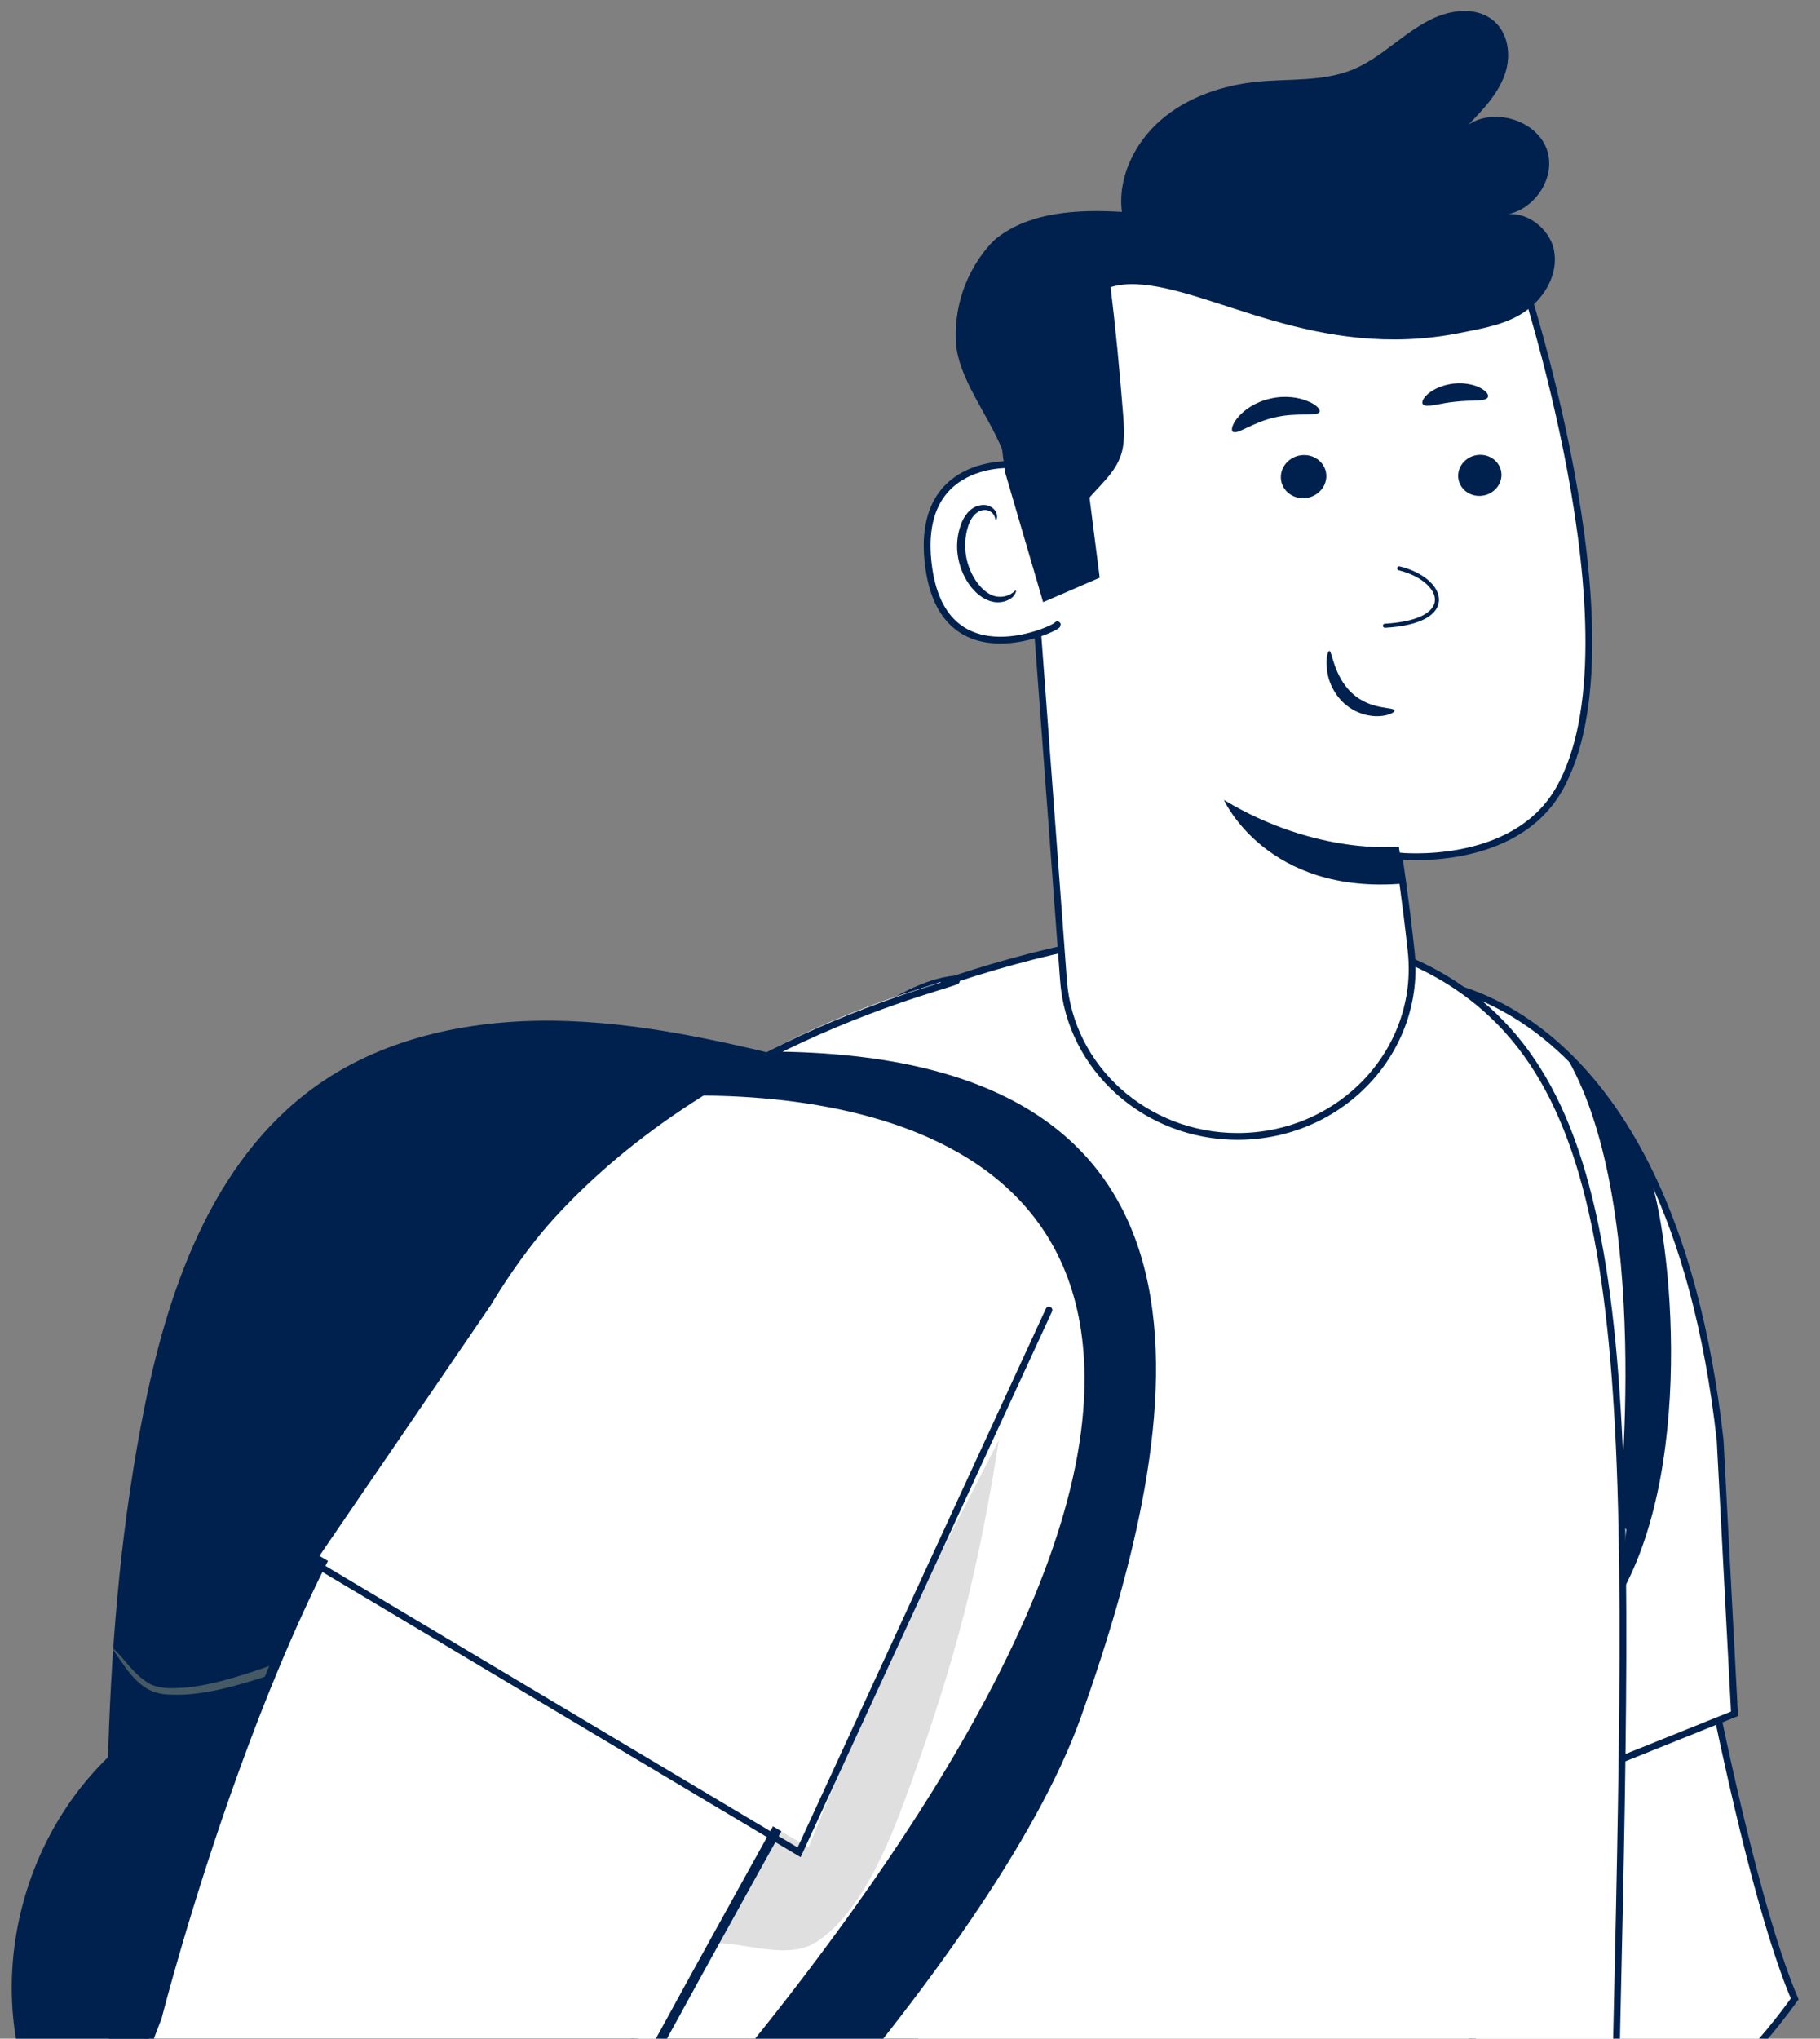 <?xml version="1.0" encoding="UTF-8"?> <svg xmlns="http://www.w3.org/2000/svg" width="134" height="150" viewBox="0 0 134 150" fill="none"><rect x="0" y="0" width="134" height="150" fill="#808080" stroke="none"/><g clip-path="url(#clip0_5929:67728)"><path d="M110.981 157.817C108.182 149.57 100.289 125.503 98.703 111.881L122.86 107.053L122.873 107.136C122.91 107.358 122.964 107.684 123.035 108.104C123.176 108.942 123.382 110.152 123.645 111.636C124.169 114.604 124.915 118.67 125.803 123.064C127.561 131.768 129.882 141.789 132.138 147.079C128.718 151.791 125.65 154.463 122.334 155.965C119.031 157.46 115.456 157.808 110.981 157.817Z" fill="white" stroke="#00214E" stroke-width="0.5"></path><path d="M41.816 75.127C48.072 75.348 54.184 76.847 60.239 78.346L68.352 157.276H46.119H8.206C8.16 156.189 8.13 155.106 8.104 154.034C7.704 137.089 7.303 119.979 10.681 103.337C12.528 94.245 15.992 84.7 23.937 79.446C29.09 76.049 35.575 74.894 41.816 75.127Z" fill="#00214E"></path><path d="M44.851 109.112C44.894 109.14 44.522 109.58 43.778 110.337C43.005 111.052 41.859 112.07 40.299 113.143C37.221 115.343 32.641 117.915 27.358 120.295C24.71 121.478 22.148 122.496 19.743 123.294C17.352 124.078 15.119 124.683 13.144 124.697C12.657 124.697 12.199 124.697 11.741 124.6C11.283 124.504 10.882 124.311 10.567 124.078C9.923 123.61 9.536 123.087 9.221 122.675C8.62 121.822 8.291 121.354 8.334 121.327C8.377 121.285 8.778 121.712 9.45 122.51C9.794 122.895 10.209 123.376 10.81 123.761C11.397 124.174 12.199 124.256 13.144 124.201C15.005 124.133 17.18 123.5 19.528 122.688C21.876 121.863 24.424 120.845 27.058 119.662C32.297 117.31 36.878 114.821 39.998 112.757C43.162 110.708 44.751 109.03 44.851 109.112Z" fill="#455A64"></path><path d="M2.579 154.859C-1.2 145.946 1.434 134.888 8.877 128.451L10.28 128.946C12.771 131.175 12.728 134.902 12.47 138.162C12.041 143.773 11.54 149.371 10.967 154.969C10.89 155.742 10.788 156.559 10.504 157.276H3.93C3.365 156.548 2.941 155.703 2.579 154.859Z" fill="#00214E"></path><path d="M104.801 72.252C104.801 72.252 122.924 72.803 126.646 105.95L127.705 126.099L119.288 129.482L103.413 72.913" fill="white"></path><path d="M104.801 72.252C104.801 72.252 122.924 72.803 126.646 105.95L127.705 126.099L119.288 129.482L103.413 72.913" stroke="#00214E" stroke-width="0.5"></path><path d="M54.518 86.883L54.518 86.883C58.474 79.555 62.427 75.849 65.371 73.974C66.844 73.036 68.067 72.555 68.916 72.308C69.341 72.185 69.673 72.12 69.896 72.086C70.008 72.069 70.092 72.06 70.147 72.055C70.175 72.052 70.195 72.051 70.208 72.05L70.222 72.05L70.224 72.049L70.225 72.049L70.225 72.049L70.225 72.049L70.261 72.048L70.295 72.037C85.716 66.943 98.991 67.107 107.111 72.462C113.718 76.823 116.978 84.219 118.442 96.456C119.907 108.695 119.568 125.708 119.038 149.228C118.999 150.946 118.965 152.644 118.935 154.318C118.908 155.821 117.684 157.026 116.181 157.026H46.262C47.18 142.578 48.356 126.722 49.747 113.636C50.446 107.052 51.199 101.173 52 96.529C52.4 94.207 52.812 92.197 53.234 90.563C53.657 88.925 54.087 87.682 54.518 86.883Z" fill="white" stroke="#00214E" stroke-width="0.5"></path><path d="M119.145 111.783C119.145 111.81 121.836 88.25 115.094 77.371C115.094 77.371 119.56 82.061 121.206 85.802C122.867 89.543 125.057 107.299 119.274 117.408L119.732 112.539" fill="#00214E"></path><path d="M47.885 146.195C47.727 143.61 49.474 143.046 52.165 142.95C54.856 142.854 58.005 144.325 60.21 142.826C63.746 140.419 65.835 134.656 67.11 131.094C70.402 121.948 72.034 115.511 73.551 105.938C68.384 115.992 63.631 125.263 58.463 135.303L52.795 131.823C51.535 132.607 49.23 136.279 48.6 138.631C47.971 140.983 48.142 143.775 47.885 146.195Z" fill="#DFDFDF"></path><path d="M62.482 125.135C62.482 125.135 48.157 150.688 42.875 160.811L8.814 156.51C9.608 153.764 10.516 151.043 11.554 148.409C11.554 148.409 20.13 114.632 31.982 102.433L62.482 125.135Z" fill="white" stroke="#00214E" stroke-width="0.718"></path><path d="M69.229 72.254C67.64 72.942 47.026 77.797 36.133 96.035L23.521 114.479L59.523 135.935L78.447 89.983L69.229 72.254Z" fill="white"></path><path d="M70.511 72.41C70.637 72.355 70.695 72.208 70.641 72.081C70.586 71.955 70.439 71.897 70.312 71.951L70.511 72.41ZM35.446 96.392L35.652 96.533L35.656 96.527L35.66 96.52L35.446 96.392ZM22.834 114.836L22.628 114.695L22.478 114.915L22.706 115.051L22.834 114.836ZM58.836 136.292L58.708 136.507L58.947 136.649L59.063 136.397L58.836 136.292ZM77.458 96.497C77.515 96.371 77.461 96.223 77.335 96.165C77.21 96.107 77.061 96.162 77.004 96.288L77.458 96.497ZM70.312 71.951C70.129 72.03 69.627 72.182 68.825 72.432C68.035 72.678 66.981 73.013 65.727 73.453C63.218 74.333 59.907 75.633 56.303 77.483C49.1 81.182 40.711 87.09 35.231 96.264L35.66 96.52C41.074 87.457 49.373 81.603 56.532 77.928C60.11 76.091 63.398 74.8 65.892 73.925C67.139 73.488 68.187 73.155 68.974 72.909C69.748 72.667 70.296 72.503 70.511 72.41L70.312 71.951ZM35.239 96.251L22.628 114.695L23.041 114.977L35.652 96.533L35.239 96.251ZM22.706 115.051L58.708 136.507L58.964 136.077L22.962 114.621L22.706 115.051ZM59.063 136.397L77.458 96.497L77.004 96.288L58.609 136.188L59.063 136.397Z" fill="#00214E"></path><path d="M79.75 103.835C81.969 76.231 45.552 80.907 45.552 80.907L56.66 77.372C92.175 77.51 87.337 104.481 79.621 126.24C76.328 135.525 67.772 147.08 59.045 157.276H49.527C61.835 143.052 78.37 121 79.75 103.835Z" fill="#00214E"></path><path d="M91.116 83.617C98.746 83.617 104.687 77.277 103.899 69.987C103.47 66.026 102.998 62.987 102.998 62.987C102.998 62.987 111.421 63.897 114.767 58.108C121.133 47.097 111.744 19.373 111.744 19.373C99.991 14.518 86.421 16.154 76.286 23.65L74.783 24.764L78.304 72.16C78.791 78.611 84.374 83.617 91.116 83.617Z" fill="white" stroke="#00214E" stroke-width="0.5"></path><path d="M97.652 34.98C97.681 35.857 96.956 36.605 96.032 36.656C95.109 36.704 94.333 36.037 94.304 35.158C94.274 34.283 95 33.533 95.922 33.483C96.847 33.434 97.622 34.104 97.652 34.98Z" fill="#00214E"></path><path d="M110.548 34.898C110.573 35.733 109.88 36.442 108.999 36.487C108.121 36.53 107.385 35.892 107.36 35.055C107.334 34.222 108.028 33.511 108.907 33.466C109.787 33.423 110.522 34.063 110.548 34.898Z" fill="#00214E"></path><path d="M103.021 41.819C106.353 42.636 107.447 45.73 101.97 46.042" stroke="#00214E" stroke-width="0.3" stroke-linecap="round" stroke-linejoin="round"></path><path d="M102.997 62.298C102.997 62.298 96.942 62.972 90.114 58.859C90.114 58.859 93.249 65.888 103.37 65.008L102.997 62.298Z" fill="#00214E"></path><path d="M74.754 34.211C74.525 34.142 67.182 33.661 68.398 41.886C69.615 50.111 77.861 46.205 77.846 45.971C77.832 45.737 74.754 34.211 74.754 34.211Z" fill="white"></path><path d="M74.754 34.211C74.525 34.142 67.182 33.661 68.398 41.886C69.615 50.111 77.861 46.205 77.846 45.971" stroke="#00214E" stroke-width="0.5" stroke-linecap="round"></path><path d="M74.797 43.441C74.754 43.414 74.669 43.565 74.425 43.703C74.196 43.84 73.781 43.978 73.309 43.881C72.364 43.689 71.391 42.41 71.133 40.938C71.004 40.195 71.061 39.452 71.247 38.833C71.419 38.201 71.763 37.719 72.206 37.582C72.65 37.417 73.008 37.637 73.151 37.857C73.294 38.077 73.266 38.242 73.323 38.256C73.352 38.27 73.481 38.091 73.366 37.761C73.309 37.596 73.18 37.417 72.951 37.293C72.722 37.155 72.407 37.114 72.092 37.197C71.433 37.334 70.932 37.994 70.718 38.682C70.474 39.384 70.388 40.209 70.546 41.048C70.847 42.699 71.963 44.129 73.251 44.308C73.881 44.377 74.354 44.129 74.583 43.909C74.812 43.648 74.826 43.455 74.797 43.441Z" fill="#00214E"></path><path d="M70.374 25.066C70.475 27.762 72.793 30.554 73.781 33.071L73.996 34.735L76.802 44.308L80.967 42.506L78.963 26.785C78.963 26.785 78.119 20.706 83.63 20.912C89.141 21.119 96.957 26.62 107.536 24.488C109.253 24.145 111.029 23.856 112.417 22.824C113.806 21.793 114.736 20.087 114.421 18.437C114.106 16.786 112.317 15.411 110.628 15.823C112.947 15.617 114.665 13.018 113.863 10.927C113.061 8.836 110.012 7.901 108.108 9.18C109.182 8.08 110.27 6.938 110.785 5.508C111.301 4.078 111.057 2.29 109.797 1.396C108.566 0.502 106.777 0.735 105.403 1.409C103.313 2.413 101.724 4.256 99.562 5.137C97.372 6.017 94.91 5.783 92.562 6.017C89.957 6.278 87.366 7.172 85.433 8.864C83.501 10.556 82.284 13.1 82.599 15.59C79.393 15.397 75.871 15.576 73.409 17.501C73.366 17.488 70.188 20.225 70.374 25.066Z" fill="#00214E"></path><path d="M97.15 30.31C96.966 30.674 95.501 30.319 93.881 30.707C92.237 31.064 91.099 32.005 90.773 31.766C90.617 31.647 90.71 31.216 91.166 30.681C91.606 30.158 92.446 29.565 93.537 29.326C94.63 29.074 95.647 29.241 96.299 29.526C96.94 29.781 97.234 30.141 97.15 30.31Z" fill="#00214E"></path><path d="M109.54 29.24C109.332 29.571 108.326 29.413 107.161 29.556C105.992 29.658 105.03 30.036 104.769 29.751C104.645 29.609 104.762 29.301 105.157 28.964C105.552 28.628 106.227 28.316 107.021 28.224C107.829 28.135 108.56 28.308 109.004 28.548C109.461 28.79 109.637 29.073 109.54 29.24Z" fill="#00214E"></path><path d="M79.206 38.079C79.979 36.401 81.84 35.342 82.484 33.622C82.842 32.66 82.771 31.614 82.699 30.596C82.442 27.309 82.127 24.022 81.726 20.748C81.697 20.459 81.64 20.143 81.425 19.936C81.067 19.62 80.495 19.771 80.051 19.991C78.032 21.009 76.658 22.976 76.1 25.094C75.542 27.213 75.757 29.455 76.329 31.573C76.916 33.677 77.861 35.685 78.806 37.666" fill="#00214E"></path><path d="M97.867 47.896C98.084 47.845 98.17 49.733 99.554 51.009C100.938 52.284 102.625 51.978 102.668 52.284C102.711 52.386 102.322 52.642 101.587 52.693C100.895 52.743 99.857 52.539 98.992 51.774C98.127 51.009 97.738 49.937 97.694 49.172C97.608 48.355 97.781 47.896 97.867 47.896Z" fill="#00214E"></path></g><defs><clipPath id="clip0_5929:67728"><rect width="132.893" height="157.838" fill="white" transform="translate(0.393 0.811)"></rect></clipPath></defs></svg> 